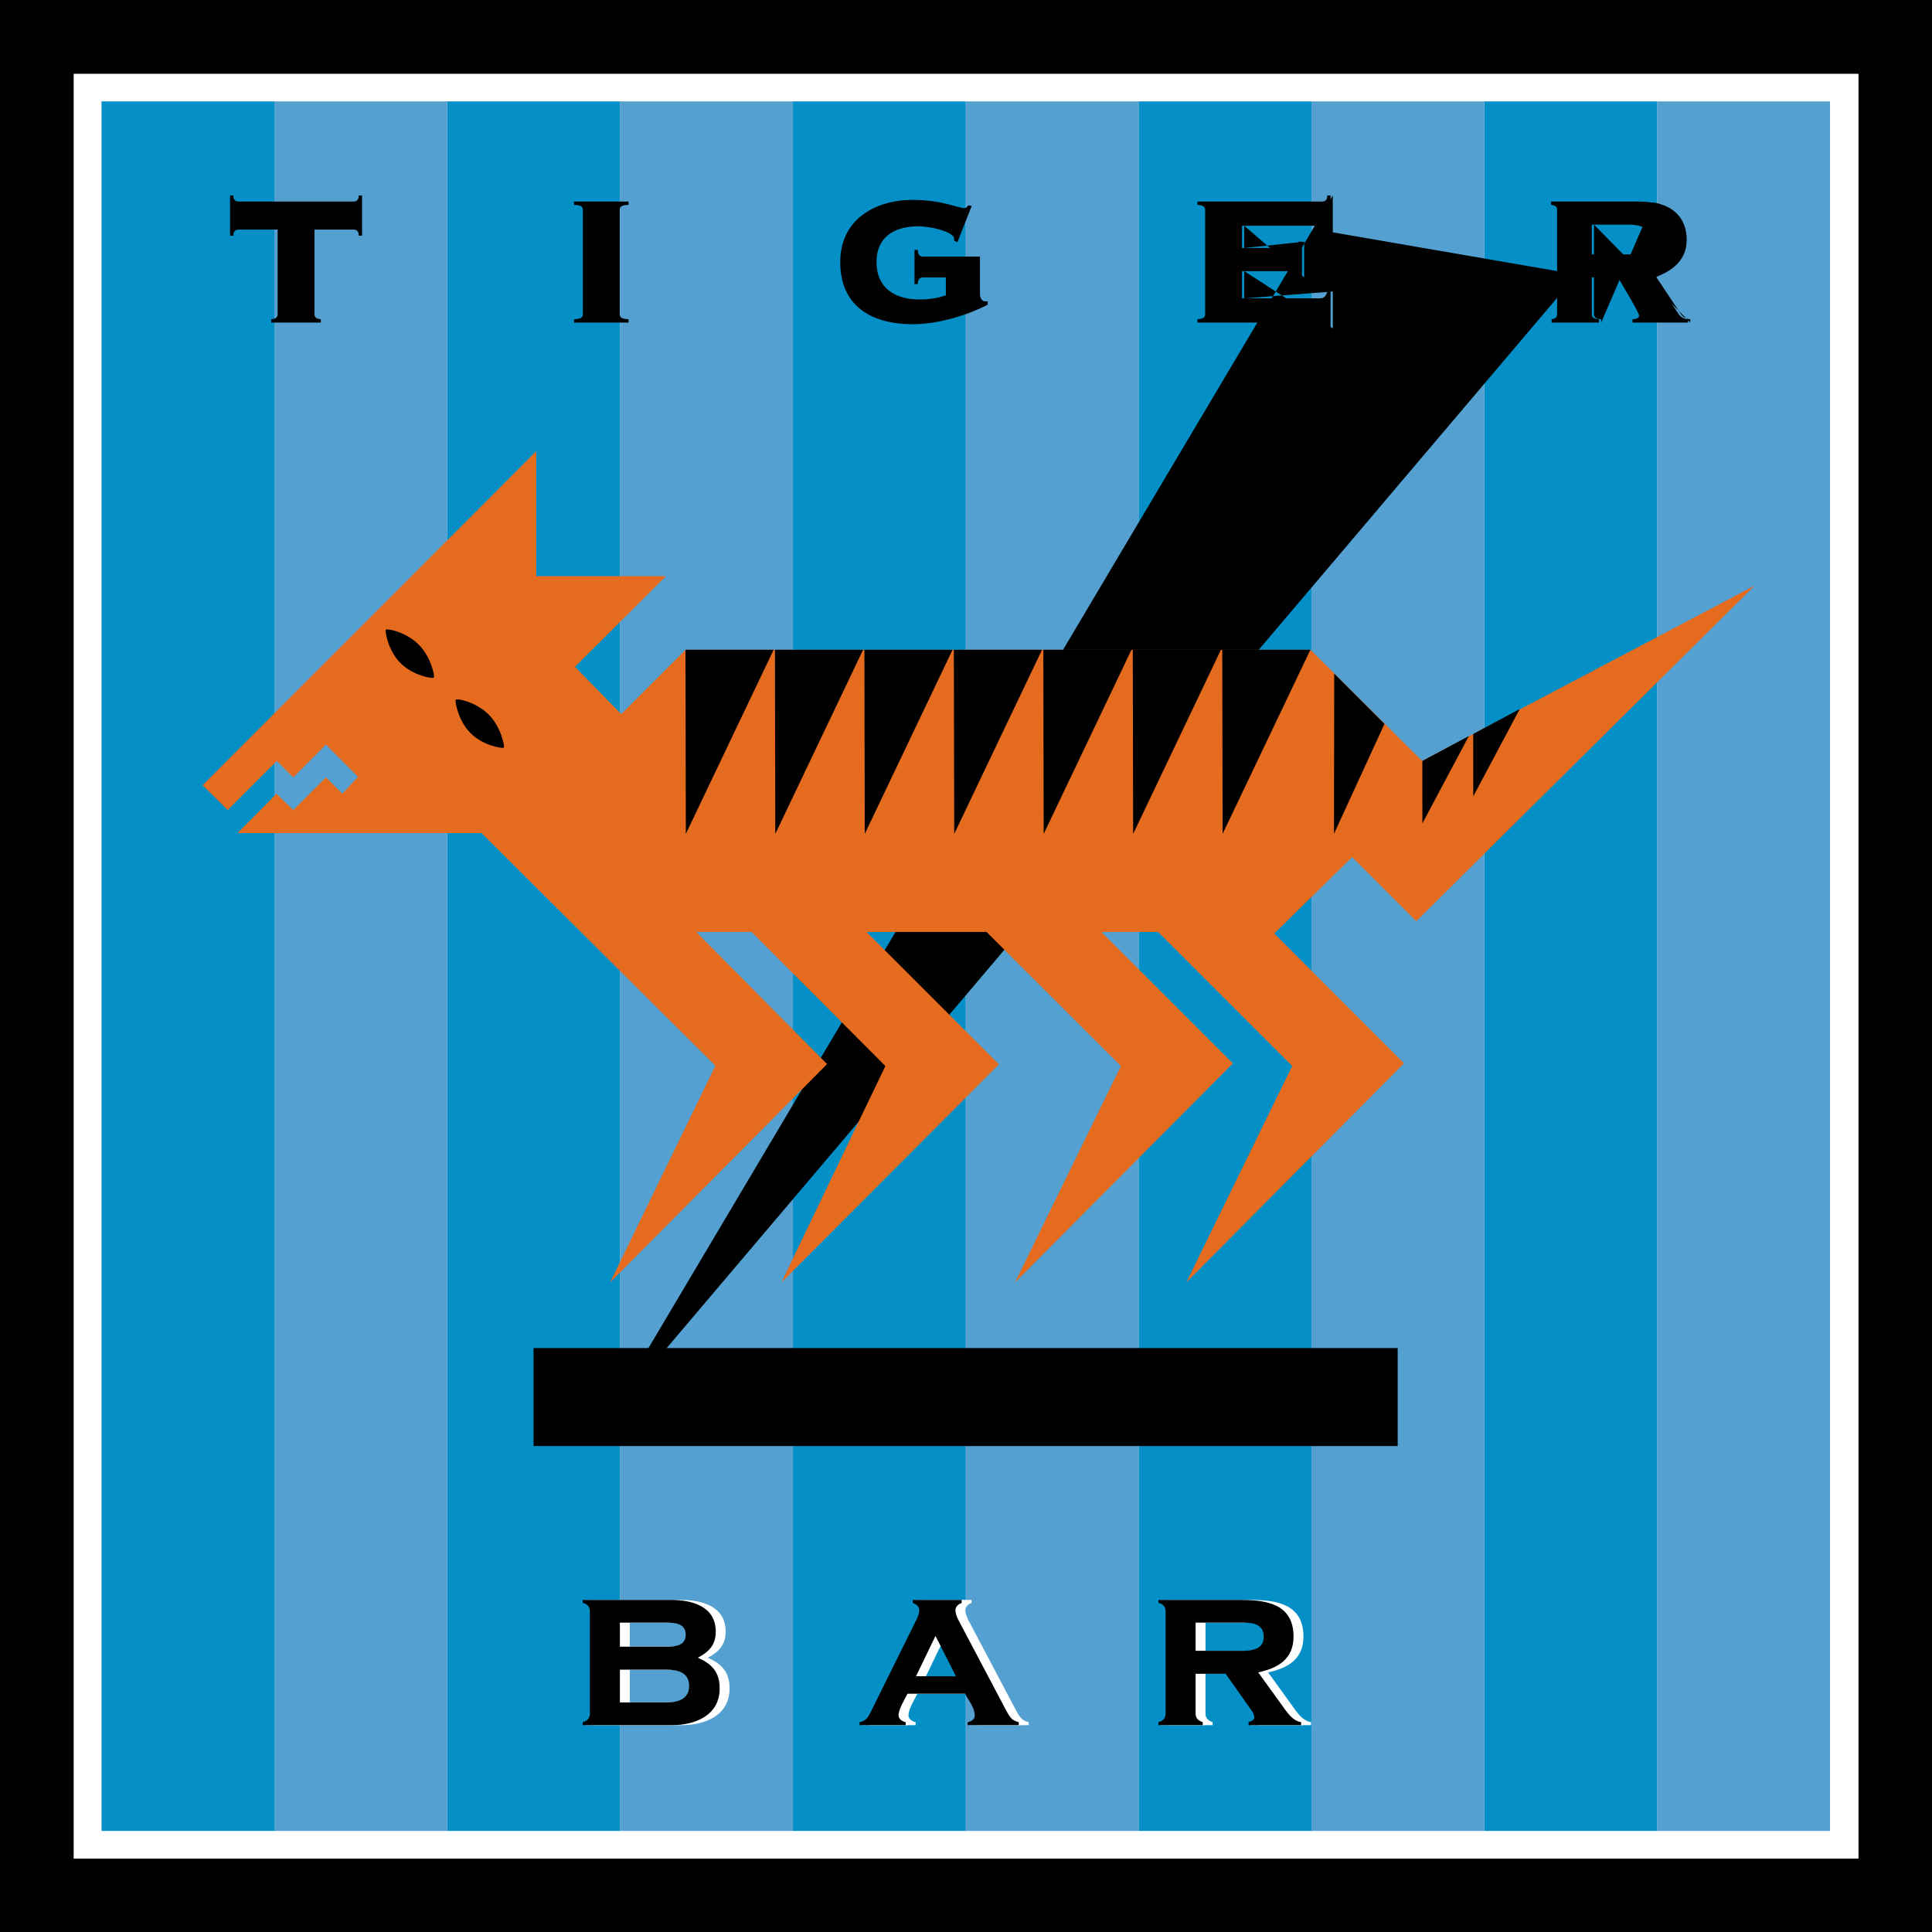 <?xml version="1.0" encoding="utf-8"?>
<!-- Generator: Adobe Illustrator 13.0.0, SVG Export Plug-In . SVG Version: 6.00 Build 14948)  -->
<!DOCTYPE svg PUBLIC "-//W3C//DTD SVG 1.0//EN" "http://www.w3.org/TR/2001/REC-SVG-20010904/DTD/svg10.dtd">
<svg version="1.0" id="Layer_1" xmlns="http://www.w3.org/2000/svg" xmlns:xlink="http://www.w3.org/1999/xlink" x="0px" y="0px"
	 width="192.756px" height="192.756px" viewBox="0 0 192.756 192.756" enable-background="new 0 0 192.756 192.756"
	 xml:space="preserve">
<g>
	<polygon fill-rule="evenodd" clip-rule="evenodd" fill="#FFFFFF" points="192.756,192.756 192.756,0 0,0 0,192.756 
		192.756,192.756 	"/>
	<path fill-rule="evenodd" clip-rule="evenodd" d="M192.756,192.756V0H0v192.756H192.756L192.756,192.756z M7.349,185.436V7.362
		h178.074v178.074H7.349L7.349,185.436z"/>
	<polygon fill-rule="evenodd" clip-rule="evenodd" fill="#0490C7" points="27.384,182.672 27.384,10.117 10.128,10.117 
		10.128,182.672 27.384,182.672 	"/>
	<polygon fill-rule="evenodd" clip-rule="evenodd" fill="#0490C7" points="61.873,182.672 61.873,10.117 44.616,10.117 
		44.616,182.672 61.873,182.672 	"/>
	<polygon fill-rule="evenodd" clip-rule="evenodd" fill="#0490C7" points="96.361,182.672 96.361,10.117 79.105,10.117 
		79.105,182.672 96.361,182.672 	"/>
	<polygon fill-rule="evenodd" clip-rule="evenodd" fill="#0490C7" points="130.85,182.672 130.85,10.117 113.593,10.117 
		113.593,182.672 130.85,182.672 	"/>
	<polygon fill-rule="evenodd" clip-rule="evenodd" fill="#0490C7" points="165.338,182.672 165.338,10.117 148.082,10.117 
		148.082,182.672 165.338,182.672 	"/>
	<polygon fill-rule="evenodd" clip-rule="evenodd" fill="#54A0D1" points="44.628,182.672 44.628,10.117 27.372,10.117 
		27.372,182.672 44.628,182.672 	"/>
	<polygon fill-rule="evenodd" clip-rule="evenodd" fill="#54A0D1" points="79.117,182.672 79.117,10.117 61.86,10.117 
		61.86,182.672 79.117,182.672 	"/>
	<polygon fill-rule="evenodd" clip-rule="evenodd" fill="#54A0D1" points="113.605,182.672 113.605,10.117 96.349,10.117 
		96.349,182.672 113.605,182.672 	"/>
	<polygon fill-rule="evenodd" clip-rule="evenodd" fill="#54A0D1" points="148.094,182.672 148.094,10.117 130.837,10.117 
		130.837,182.672 148.094,182.672 	"/>
	<polygon fill-rule="evenodd" clip-rule="evenodd" fill="#54A0D1" points="182.582,182.672 182.582,10.117 165.326,10.117 
		165.326,182.672 182.582,182.672 	"/>
	<polygon fill-rule="evenodd" clip-rule="evenodd" points="139.447,144.273 139.447,134.496 53.234,134.496 53.234,144.273 
		139.447,144.273 	"/>
	<path fill-rule="evenodd" clip-rule="evenodd" d="M131.708,29.768c0.33,0,0.604-0.192,0.714-0.686h0.329v3.677h-0.274
		c-0.191-0.494-0.329-0.577-0.769-0.577H119.47v-0.329c0.384-0.027,0.769-0.109,0.769-0.494V20.931c0-0.384-0.385-0.467-0.769-0.494
		v-0.329h12.458c0.22,0,0.494-0.11,0.494-0.604h0.329v3.677h-0.329c0-0.549-0.274-0.659-0.494-0.659h-8.013v2.223h5.159
		c0.22,0,0.494-0.11,0.494-0.631h0.329v3.568h-0.329c0-0.522-0.274-0.631-0.494-0.631h-5.159v2.717H131.708L131.708,29.768z"/>
	<path fill-rule="evenodd" clip-rule="evenodd" d="M132.973,29.082v3.677l-8.837-5.708v2.717L132.973,29.082L132.973,29.082z
		 M130.118,24.114v3.568l-5.982-5.16v2.223L130.118,24.114L130.118,24.114z M132.973,19.504v3.677l26.062,4.501v3.677
		c0,0.384,0.329,0.466,0.714,0.494v0.329l5.173-11.987c2.049,0.331,3.361,1.602,3.361,3.728c0,1.976-1.345,3.046-3.046,3.705
		l2.442,3.677c0.192,0.302,0.576,0.549,0.96,0.549v0.329l-9.604-9.769v2.964L60.446,141.656v-4.184h2.199v0.613h-1.417v1.055h1.305
		v0.613h-1.305v1.289h1.417v0.613h-2.199L132.973,19.504L132.973,19.504z"/>
	<path fill-rule="evenodd" clip-rule="evenodd" d="M72.67,138.744c0.006-0.375-0.027-0.742-0.457-0.742
		c-0.263,0-0.43,0.105-0.43,0.391c0,0.318,0.201,0.441,0.446,0.598c0.256,0.16,0.731,0.475,0.949,0.686
		c0.268,0.262,0.351,0.514,0.351,0.877c0,0.791-0.524,1.205-1.289,1.205c-0.938,0-1.272-0.525-1.272-1.273v-0.307h0.782v0.246
		c-0.017,0.406,0.106,0.703,0.491,0.703c0.329,0,0.485-0.174,0.485-0.492c0-0.244-0.112-0.412-0.312-0.551
		c-0.408-0.318-0.915-0.547-1.233-0.967c-0.129-0.189-0.201-0.418-0.201-0.641c0-0.715,0.401-1.105,1.228-1.105
		c1.244,0,1.211,0.961,1.217,1.373H72.67L72.67,138.744z"/>
	<polygon fill-rule="evenodd" clip-rule="evenodd" points="81.708,137.473 84.313,137.473 84.313,138.086 83.404,138.086 
		83.404,141.656 82.623,141.656 82.623,138.086 81.708,138.086 81.708,137.473 	"/>
	<polygon fill-rule="evenodd" clip-rule="evenodd" points="87.2,141.656 87.2,140.92 87.937,140.92 87.937,141.656 87.2,141.656 	
		"/>
	<path fill-rule="evenodd" clip-rule="evenodd" d="M99.228,138.756h-0.942v-0.559c0.541-0.006,0.993-0.15,1.149-0.725h0.574v4.184
		h-0.781V138.756L99.228,138.756z"/>
	<path fill-rule="evenodd" clip-rule="evenodd" d="M111.207,140.049c0,1.334-0.38,1.691-1.206,1.691
		c-0.613,0-1.055-0.279-1.032-0.943h0.726c0.006,0.141,0.022,0.346,0.341,0.33c0.44,0,0.396-0.531,0.406-0.781v-0.268
		c-0.128,0.133-0.25,0.279-0.613,0.279c-0.664,0-0.949-0.453-0.949-1.312c0-1.049,0.257-1.59,1.161-1.59
		c0.932,0,1.178,0.607,1.167,1.59V140.049L111.207,140.049z M110.023,138.068c-0.407,0.006-0.363,0.385-0.363,0.922
		c0,0.301-0.038,0.752,0.38,0.752c0.386,0,0.386-0.406,0.386-0.752C110.431,138.471,110.441,138.029,110.023,138.068
		L110.023,138.068z"/>
	<path fill-rule="evenodd" clip-rule="evenodd" d="M121.812,140.049c0,1.334-0.38,1.691-1.205,1.691
		c-0.614,0-1.055-0.279-1.032-0.943h0.725c0.006,0.141,0.022,0.346,0.341,0.33c0.44,0,0.396-0.531,0.407-0.781v-0.268
		c-0.129,0.133-0.251,0.279-0.614,0.279c-0.663,0-0.948-0.453-0.948-1.312c0-1.049,0.257-1.59,1.16-1.59
		c0.933,0,1.178,0.607,1.167,1.59V140.049L121.812,140.049z M120.629,138.068c-0.407,0.006-0.362,0.385-0.362,0.922
		c0,0.301-0.039,0.752,0.379,0.752c0.386,0,0.386-0.406,0.386-0.752C121.037,138.471,121.048,138.029,120.629,138.068
		L120.629,138.068z"/>
	<path fill-rule="evenodd" clip-rule="evenodd" d="M130.811,139.113c0.162-0.012,0.341,0.004,0.492-0.062
		c0.212-0.1,0.239-0.307,0.239-0.514c0-0.318-0.117-0.469-0.374-0.469c-0.162,0-0.362,0.062-0.374,0.33v0.295h-0.73
		c-0.045-0.775,0.301-1.238,1.099-1.238c0.787,0,1.139,0.412,1.139,1.076c0,0.363-0.14,0.805-0.547,0.865v0.012
		c0.369,0.045,0.642,0.373,0.631,1.016c0,0.82-0.357,1.316-1.217,1.316c-1.082,0-1.166-0.793-1.155-1.229v-0.244h0.731
		c0.017,0.346-0.056,0.859,0.44,0.859c0.43,0,0.419-0.402,0.419-0.793c0-0.127-0.006-0.34-0.089-0.441
		c-0.146-0.172-0.486-0.166-0.704-0.166V139.113L130.811,139.113z"/>
	<path fill-rule="evenodd" clip-rule="evenodd" d="M35.3,20.108c0.22,0,0.494-0.11,0.494-0.604h0.329v4.006h-0.329
		c0-0.494-0.274-0.604-0.494-0.604h-3.924v8.453c0,0.384,0.33,0.466,0.631,0.494v0.329h-4.939v-0.329
		c0.302-0.027,0.631-0.109,0.631-0.494v-8.453h-3.924c-0.22,0-0.494,0.11-0.494,0.604h-0.33v-4.006h0.33
		c0,0.494,0.274,0.604,0.494,0.604H35.3L35.3,20.108z"/>
	<path fill-rule="evenodd" clip-rule="evenodd" d="M62.709,20.108v0.329c-0.549,0.027-0.878,0.11-0.878,0.494v10.428
		c0,0.384,0.33,0.466,0.878,0.494v0.329h-5.434v-0.329c0.549-0.027,0.878-0.109,0.878-0.494V20.931c0-0.384-0.329-0.467-0.878-0.494
		v-0.329H62.709L62.709,20.108z"/>
	<path fill-rule="evenodd" clip-rule="evenodd" d="M97.771,25.596v3.76c0,0.356,0.191,0.713,0.521,0.713h0.247v0.329
		c-1.702,0.906-4.72,1.949-7.464,1.949c-4.281,0-7.245-1.921-7.245-6.202c0-4.281,3.512-6.202,7.245-6.202
		c1.399,0,2.552,0.192,3.431,0.412c0.878,0.22,1.454,0.412,1.646,0.412c0.274,0,0.329-0.138,0.466-0.275l0.329,0.055l-1.427,3.623
		l-0.329-0.165v-0.192c0-0.659-2.25-1.235-3.568-1.235c-2.333,0-4.171,1.015-4.171,3.567c0,2.607,1.867,3.732,4.253,3.732
		c0.906,0,1.784-0.109,2.662-0.412v-1.783h-2.305c-0.439,0-0.494,0.439-0.494,0.658h-0.33v-3.403h0.33
		c0,0.22,0.055,0.659,0.494,0.659H97.771L97.771,25.596z"/>
	<path fill-rule="evenodd" clip-rule="evenodd" d="M155.355,20.931c0-0.384-0.329-0.467-0.604-0.494v-0.329h8.809
		c2.689,0,4.501,1.317,4.501,3.814c0,1.976-1.345,3.046-3.046,3.705l2.442,3.677c0.191,0.302,0.576,0.549,0.96,0.549v0.329h-5.543
		v-0.329c0.247,0,0.658-0.083,0.658-0.357c0-0.356-1.866-3.348-2.085-3.814h-2.635v3.677c0,0.384,0.329,0.466,0.714,0.494v0.329
		h-4.721v-0.329c0.22-0.027,0.549-0.109,0.549-0.494V20.931L155.355,20.931z M158.813,25.377h3.896c1.152,0,1.894-0.494,1.894-1.482
		c0-0.851-0.466-1.481-2.085-1.481h-3.705V25.377L158.813,25.377z"/>
	<polygon fill-rule="evenodd" clip-rule="evenodd" fill="#E56B1F" points="35.722,77.505 32.521,74.289 29.253,77.556 27.62,75.922 
		22.72,80.822 20.208,78.341 53.502,45.015 53.502,57.485 66.443,57.485 57.366,66.53 61.983,71.242 68.391,64.834 130.76,64.834 
		141.887,75.915 175.063,58.427 141.298,91.91 134.906,85.518 127.132,93.135 140.08,106.084 118.352,127.955 128.922,106.359 
		115.541,92.978 109.888,92.978 123.004,106.094 101.264,127.955 111.835,106.359 98.423,92.978 86.452,92.978 99.664,106.189 
		77.954,127.955 88.336,106.359 74.987,92.978 69.459,92.978 82.519,106.164 60.866,127.955 71.375,106.328 48.037,83.115 
		23.694,83.115 27.589,79.189 29.253,80.822 32.521,77.556 34.153,79.189 35.722,77.505 	"/>
	<path fill-rule="evenodd" clip-rule="evenodd" d="M43.282,67.615c0.117-0.085-0.241-2.037-1.506-3.303
		c-1.266-1.266-3.144-1.629-3.285-1.488c-0.103,0.104,0.207,2.072,1.472,3.338C41.229,67.427,43.141,67.718,43.282,67.615
		L43.282,67.615z"/>
	<path fill-rule="evenodd" clip-rule="evenodd" d="M50.261,74.594c0.117-0.085-0.24-2.038-1.506-3.303
		c-1.266-1.266-3.143-1.628-3.284-1.487c-0.103,0.103,0.206,2.072,1.472,3.337C48.208,74.407,50.12,74.697,50.261,74.594
		L50.261,74.594z"/>
	<polygon fill-rule="evenodd" clip-rule="evenodd" points="77.186,64.828 68.426,83.196 68.391,64.828 77.186,64.828 	"/>
	<polygon fill-rule="evenodd" clip-rule="evenodd" points="86.111,64.828 77.352,83.196 77.316,64.828 86.111,64.828 	"/>
	<polygon fill-rule="evenodd" clip-rule="evenodd" points="95.037,64.828 86.277,83.196 86.242,64.828 95.037,64.828 	"/>
	<polygon fill-rule="evenodd" clip-rule="evenodd" points="103.963,64.828 95.203,83.196 95.167,64.828 103.963,64.828 	"/>
	<polygon fill-rule="evenodd" clip-rule="evenodd" points="112.888,64.828 104.128,83.196 104.094,64.828 112.888,64.828 	"/>
	<polygon fill-rule="evenodd" clip-rule="evenodd" points="121.813,64.828 113.054,83.196 113.019,64.828 121.813,64.828 	"/>
	<polygon fill-rule="evenodd" clip-rule="evenodd" points="130.739,64.828 121.979,83.196 121.945,64.828 130.739,64.828 	"/>
	<polygon fill-rule="evenodd" clip-rule="evenodd" points="138.131,72.223 133.094,83.181 133.114,67.205 138.131,72.223 	"/>
	<polygon fill-rule="evenodd" clip-rule="evenodd" points="146.983,73.228 146.988,79.451 151.623,70.741 146.983,73.228 	"/>
	<polygon fill-rule="evenodd" clip-rule="evenodd" points="141.908,75.921 141.913,82.144 146.549,73.434 141.908,75.921 	"/>
	<path fill-rule="evenodd" clip-rule="evenodd" fill="#FFFFFF" d="M72.789,168.455c0,2.701-2.448,3.662-4.759,3.662h-8.901v-0.297
		c0.435-0.115,0.709-0.367,0.709-0.848v-10.229c0-0.48-0.274-0.709-0.709-0.824v-0.297h8.764c2.082,0,4.508,0.596,4.508,3.182
		c0,1.303-0.687,2.012-1.785,2.584C72.034,166.029,72.789,166.83,72.789,168.455L72.789,168.455z M67.389,164.291
		c0.869,0,2.014-0.045,2.014-1.189c0-1.168-1.121-1.213-2.014-1.213h-4.554v2.402H67.389L67.389,164.291z M67.503,169.852
		c1.099,0,2.243-0.32,2.243-1.648c0-1.326-1.122-1.623-2.243-1.623h-4.668v3.271H67.503L67.503,169.852z"/>
	<path fill-rule="evenodd" clip-rule="evenodd" fill="#FFFFFF" d="M91.532,168.982c-0.297,0.594-0.892,1.51-0.892,2.174
		c0,0.365,0.389,0.596,0.709,0.664v0.297H86.75v-0.297c0.641-0.115,0.847-0.48,1.121-1.031l4.576-9.244
		c0.138-0.273,0.252-0.572,0.252-0.893c0-0.389-0.297-0.594-0.641-0.732v-0.297h4.874v0.297c-0.297,0.115-0.595,0.344-0.618,0.688
		c0,0.344,0.115,0.664,0.275,0.984l4.737,8.969c0.343,0.619,0.549,1.1,1.304,1.26v0.297h-5.103v-0.297
		c0.366-0.068,0.709-0.275,0.709-0.664c0-0.801-0.617-1.488-0.96-2.174H91.532L91.532,168.982z M94.324,163.215l-1.945,4.027h3.981
		L94.324,163.215L94.324,163.215z"/>
	<path fill-rule="evenodd" clip-rule="evenodd" fill="#FFFFFF" d="M120.273,170.973c0,0.48,0.298,0.709,0.71,0.848v0.297h-4.416
		v-0.297c0.435-0.115,0.709-0.367,0.709-0.848v-10.229c0-0.48-0.274-0.709-0.709-0.824v-0.297h8.191
		c2.608,0,5.286,0.412,5.286,3.662c0,2.219-1.511,3.135-3.524,3.568l2.38,3.295c0.48,0.664,1.029,1.533,1.899,1.672v0.297h-5.24
		v-0.297c0.229-0.068,0.55-0.184,0.572-0.459c0-0.297-0.16-0.572-0.343-0.801l-2.518-3.57h-2.998V170.973L120.273,170.973z
		 M124.781,164.703c1.03,0,2.289-0.092,2.289-1.396c0-1.373-1.236-1.418-2.289-1.418h-4.508v2.814H124.781L124.781,164.703z"/>
	<path fill-rule="evenodd" clip-rule="evenodd" fill="#FFFFFF" d="M71.997,168.455c0,2.701-2.448,3.662-4.76,3.662h-8.901v-0.297
		c0.435-0.115,0.709-0.367,0.709-0.848v-10.229c0-0.48-0.274-0.709-0.709-0.824v-0.297H67.1c2.083,0,4.508,0.596,4.508,3.182
		c0,1.303-0.687,2.014-1.785,2.584C71.242,166.029,71.997,166.83,71.997,168.455L71.997,168.455z M66.597,164.291
		c0.869,0,2.014-0.045,2.014-1.189c0-1.168-1.122-1.213-2.014-1.213h-4.554v2.402H66.597L66.597,164.291z M66.711,169.852
		c1.099,0,2.242-0.32,2.242-1.648c0-1.326-1.121-1.623-2.242-1.623h-4.668v3.271H66.711L66.711,169.852z"/>
	<path fill-rule="evenodd" clip-rule="evenodd" fill="#FFFFFF" d="M90.74,168.982c-0.297,0.594-0.893,1.51-0.893,2.174
		c0,0.365,0.389,0.596,0.709,0.664v0.297h-4.599v-0.297c0.64-0.115,0.847-0.48,1.121-1.031l4.577-9.244
		c0.137-0.273,0.252-0.572,0.252-0.893c0-0.389-0.297-0.594-0.641-0.732v-0.297h4.874v0.297c-0.297,0.115-0.594,0.344-0.617,0.688
		c0,0.344,0.114,0.664,0.274,0.984l4.736,8.969c0.344,0.619,0.549,1.1,1.305,1.26v0.297h-5.104v-0.297
		c0.366-0.068,0.71-0.275,0.71-0.664c0-0.801-0.618-1.488-0.961-2.174H90.74L90.74,168.982z M93.531,163.215l-1.945,4.027h3.981
		L93.531,163.215L93.531,163.215z"/>
	<path fill-rule="evenodd" clip-rule="evenodd" fill="#FFFFFF" d="M119.481,170.973c0,0.48,0.298,0.709,0.709,0.848v0.297h-4.416
		v-0.297c0.435-0.115,0.709-0.367,0.709-0.848v-10.229c0-0.48-0.274-0.709-0.709-0.824v-0.297h8.191
		c2.608,0,5.286,0.412,5.286,3.662c0,2.219-1.511,3.135-3.524,3.568l2.38,3.295c0.48,0.664,1.03,1.533,1.899,1.672v0.297h-5.239
		v-0.297c0.229-0.068,0.549-0.184,0.571-0.459c0-0.297-0.16-0.572-0.343-0.801l-2.518-3.568h-2.997V170.973L119.481,170.973z
		 M123.989,164.703c1.029,0,2.288-0.092,2.288-1.396c0-1.373-1.235-1.418-2.288-1.418h-4.508v2.814H123.989L123.989,164.703z"/>
	<path fill-rule="evenodd" clip-rule="evenodd" d="M71.801,168.455c0,2.701-2.448,3.662-4.76,3.662h-8.901v-0.297
		c0.435-0.115,0.709-0.367,0.709-0.848v-10.229c0-0.48-0.275-0.709-0.709-0.824v-0.297h8.764c2.082,0,4.508,0.596,4.508,3.182
		c0,1.303-0.687,2.014-1.785,2.584C71.046,166.029,71.801,166.83,71.801,168.455L71.801,168.455z M66.401,164.291
		c0.87,0,2.014-0.045,2.014-1.189c0-1.168-1.122-1.213-2.014-1.213h-4.554v2.402H66.401L66.401,164.291z M66.516,169.852
		c1.098,0,2.242-0.32,2.242-1.648c0-1.326-1.121-1.623-2.242-1.623h-4.668v3.271H66.516L66.516,169.852z"/>
	<path fill-rule="evenodd" clip-rule="evenodd" d="M90.544,168.982c-0.298,0.594-0.893,1.51-0.893,2.174
		c0,0.365,0.389,0.596,0.709,0.664v0.297h-4.6v-0.297c0.641-0.115,0.847-0.48,1.122-1.031l4.576-9.244
		c0.137-0.273,0.252-0.572,0.252-0.893c0-0.389-0.298-0.594-0.641-0.732v-0.297h4.875v0.297c-0.298,0.115-0.595,0.344-0.618,0.688
		c0,0.344,0.114,0.664,0.274,0.984l4.737,8.969c0.343,0.619,0.549,1.1,1.304,1.26v0.297H96.54v-0.297
		c0.366-0.068,0.709-0.275,0.709-0.664c0-0.801-0.618-1.488-0.96-2.174H90.544L90.544,168.982z M93.335,163.215l-1.944,4.027h3.981
		L93.335,163.215L93.335,163.215z"/>
	<path fill-rule="evenodd" clip-rule="evenodd" d="M119.286,170.973c0,0.48,0.297,0.709,0.709,0.848v0.297h-4.416v-0.297
		c0.435-0.115,0.709-0.367,0.709-0.848v-10.229c0-0.48-0.274-0.709-0.709-0.824v-0.297h8.191c2.608,0,5.286,0.412,5.286,3.662
		c0,2.219-1.51,3.135-3.524,3.568l2.38,3.295c0.48,0.664,1.03,1.533,1.899,1.672v0.297h-5.24v-0.297
		c0.229-0.068,0.55-0.184,0.572-0.459c0-0.297-0.16-0.572-0.343-0.801l-2.518-3.568h-2.997V170.973L119.286,170.973z
		 M123.794,164.703c1.029,0,2.288-0.092,2.288-1.396c0-1.373-1.236-1.418-2.288-1.418h-4.508v2.814H123.794L123.794,164.703z"/>
</g>
</svg>
